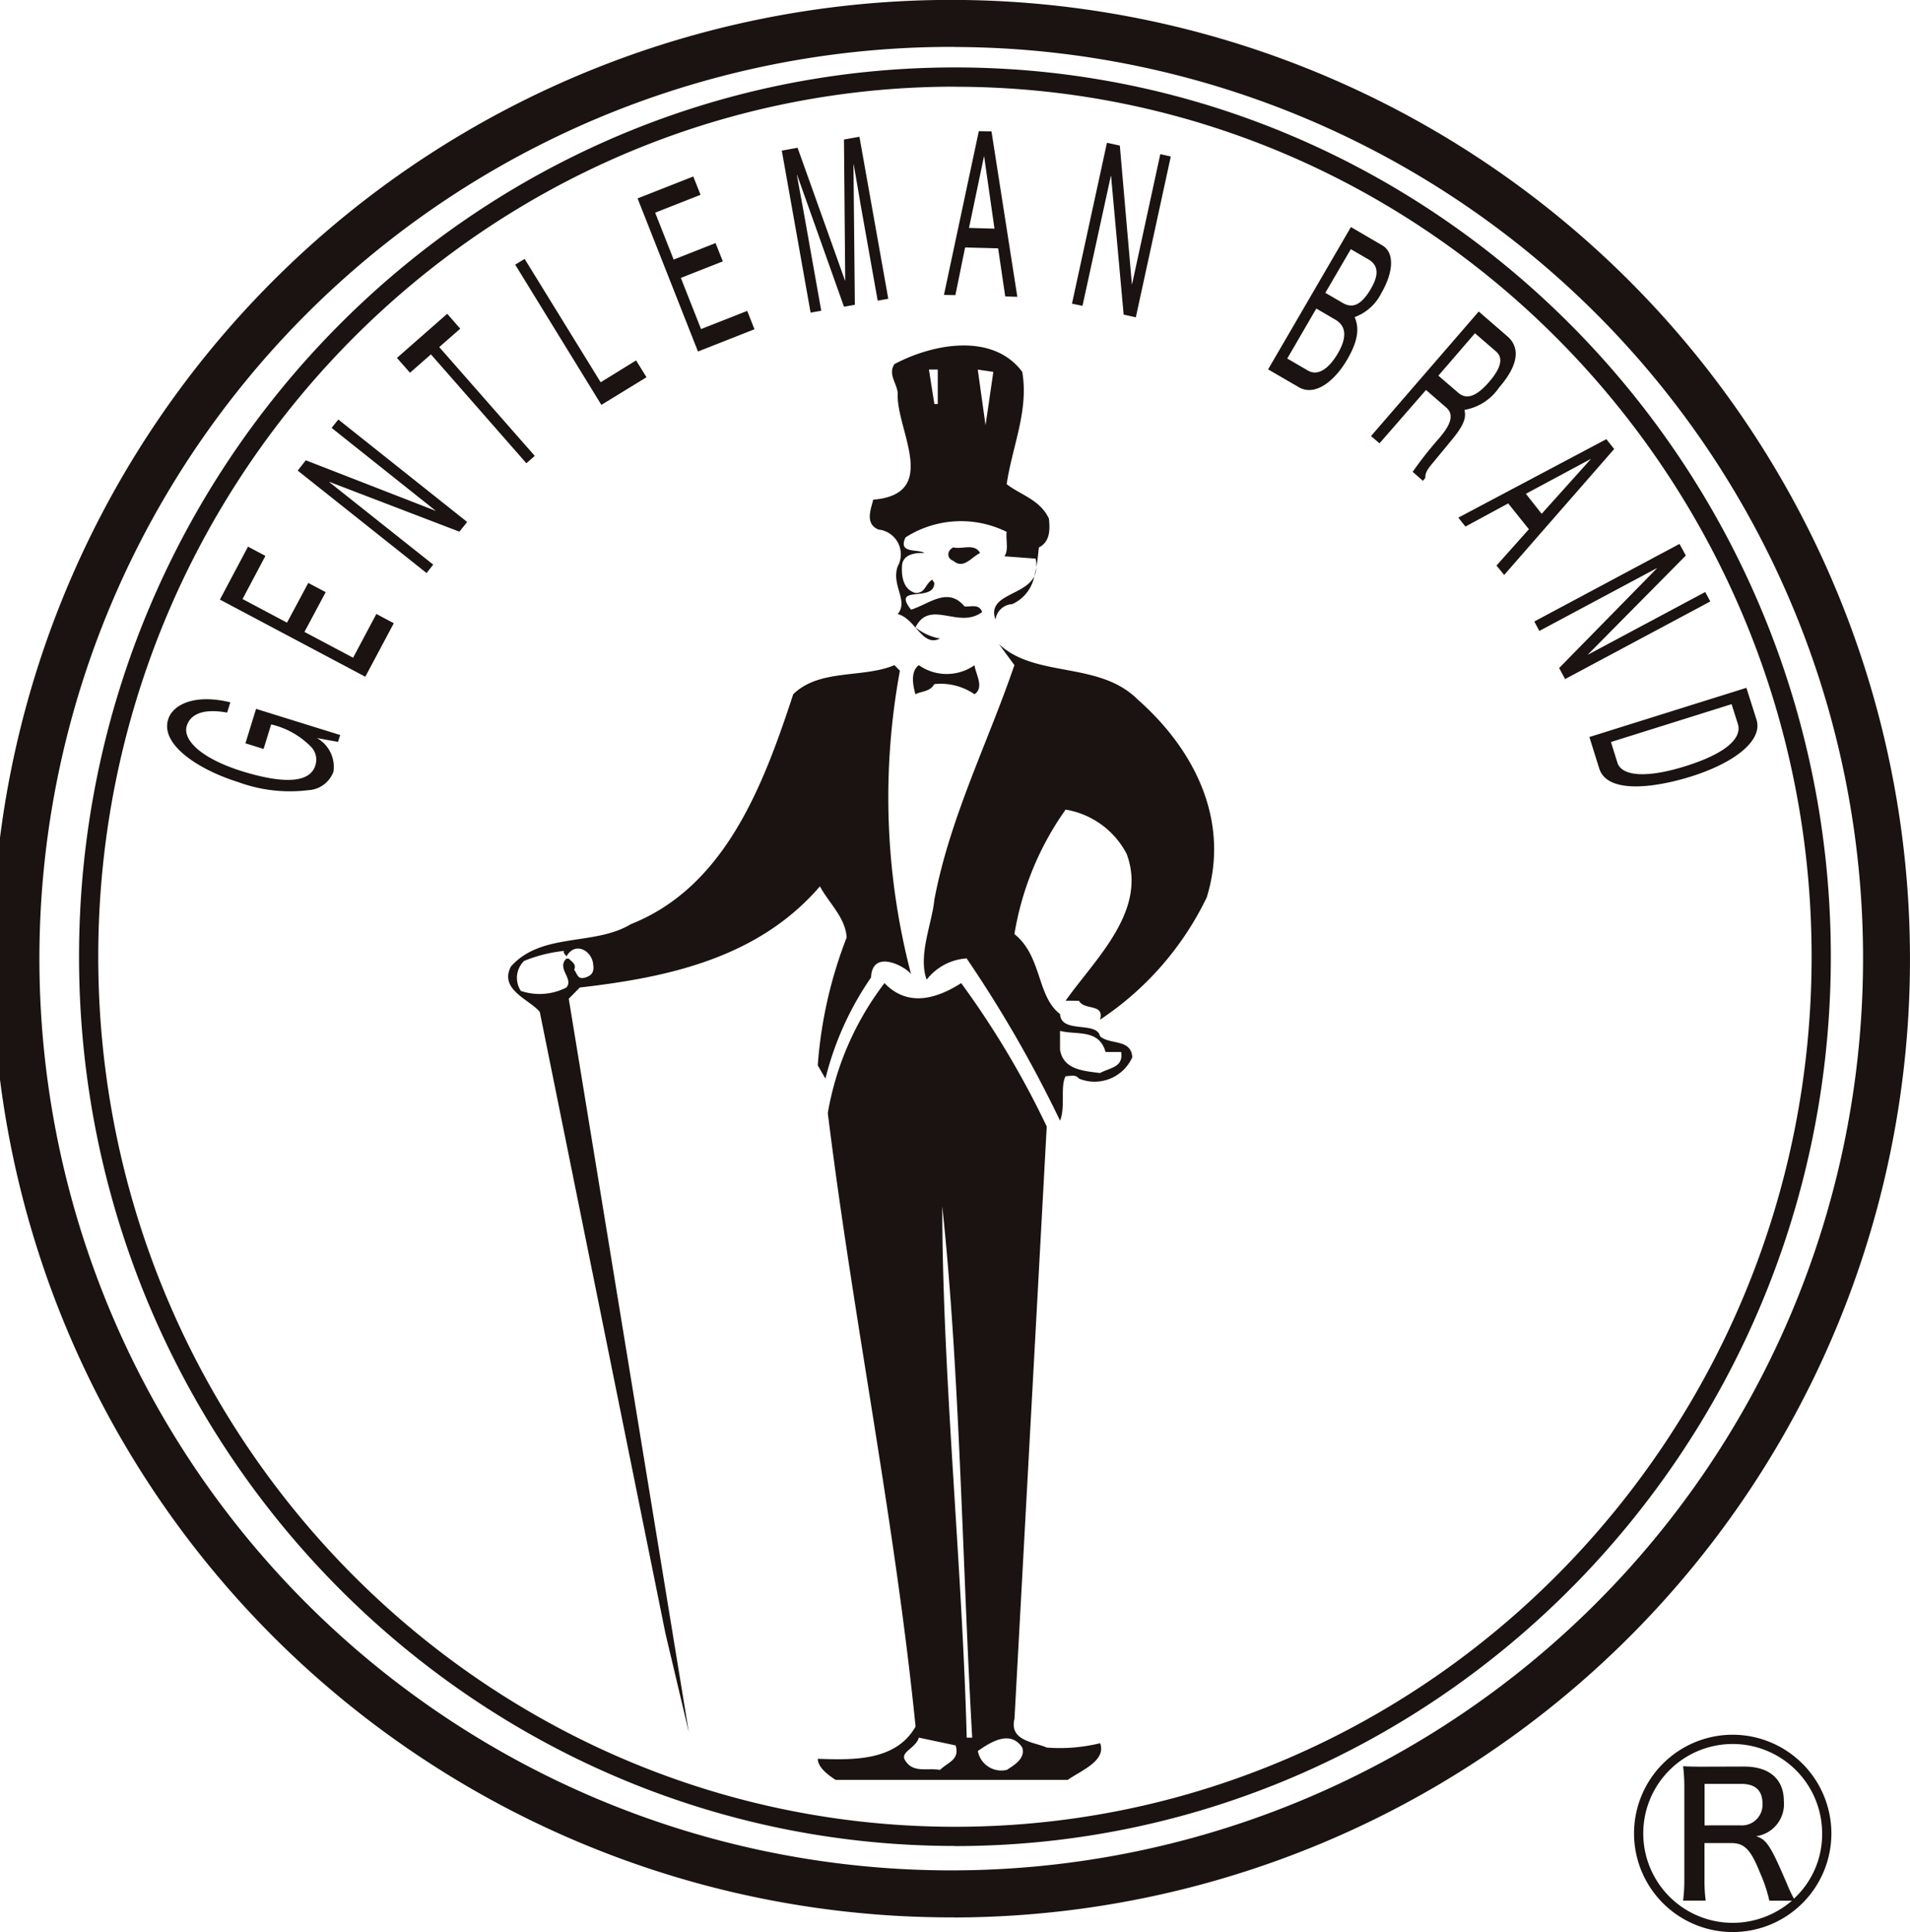 <svg height="81.781" viewBox="0 0 80.835 81.781" width="80.835" xmlns="http://www.w3.org/2000/svg"><path d="m559.86 390.7a4.176 4.176 0 1 1 -4.176-4.177 4.183 4.183 0 0 1 4.176 4.177zm-3.7-2.83c1.074 0 1.688.529 1.688 1.466a1.37 1.37 0 0 1 -1.176 1.483c.443.136.614.392 1.313 2.029a5.949 5.949 0 0 0 .29.614 3.706 3.706 0 0 0 1.193-2.761 3.785 3.785 0 1 0 -3.784 3.784 3.834 3.834 0 0 0 2.505-.937h-.955a6.126 6.126 0 0 0 -.392-1.176c-.392-.989-.665-1.262-1.211-1.262h-1.142v1.534a6.7 6.7 0 0 0 .051.9h-.955a6.982 6.982 0 0 0 .051-.9v-3.886a7.172 7.172 0 0 0 -.051-.9c.392.017.477.017.87.017zm-.153 2.489a.873.873 0 0 0 .937-.92c0-.563-.307-.835-.9-.835h-1.551v1.756zm-33.238.872c-20.441 0-37.072-16.885-37.072-37.64s16.631-37.637 37.072-37.637 37.067 16.884 37.067 37.637-16.627 37.645-37.066 37.645zm0-74.463c-19.993 0-36.259 16.519-36.259 36.824s16.266 36.827 36.259 36.827 36.254-16.52 36.254-36.827-16.262-36.82-36.253-36.82zm0 77.486a40.579 40.579 0 1 1 40.417-40.579 40.544 40.544 0 0 1 -40.417 40.583zm0-79.169a38.59 38.59 0 1 0 38.431 38.595 38.553 38.553 0 0 0 -38.431-38.591zm1.714 24.242a.75.75 0 0 1 .706-.656 1.629 1.629 0 0 0 .935-1.181c-.395.829-2.022.768-1.641 1.837m1.727-2.2c-.025.125-.052.245-.086.364a.882.882 0 0 0 .086-.364m-6.665-1.612a1.054 1.054 0 0 1 .8 1.557c-.283.795.47 1.454 0 2.019.752.187 1.035 1.415 1.787 1.036a2.321 2.321 0 0 1 -1.035-.473c.611-1.222 1.834.1 2.822-.652-.144-.378-.519-.192-.75-.239-.706-.846-1.5-.091-2.261.142-.846-1.084.986-.281.986-1.131l-.091-.141c-.329.236-.282.566-.706.566-.518-.144-.61-.708-.565-1.22.1-.521.8-.473.943-.473-.285-.186-1.13.047-.8-.66a4.352 4.352 0 0 1 4.281-.234c-.049.329.1.752-.095 1.033l1.32.1a1.249 1.249 0 0 1 .032.385c.045-.284.077-.571.106-.859.475-.237.475-.752.425-1.222-.379-.8-1.176-.987-1.788-1.456.236-1.6.941-3.108.66-4.753-1.223-1.646-3.719-1.224-5.408-.33-.282.425.095.8.139 1.225-.1 1.5 1.838 4.277-1.038 4.514-.091.378-.375 1.036.239 1.27m4.844-6.679-.33 2.258-.329-2.354zm-2.352-.1v1.46h-.144l-.23-1.458zm.657 7.528c-.279.14-.279.473 0 .567.424.373.756-.141 1.134-.33-.237-.425-.756-.142-1.134-.237m5.317 19.19c.239.428 1.084.095.895.8a12.956 12.956 0 0 0 4.514-5.174c.989-3.2-.468-6.211-2.917-8.373-1.643-1.646-4.326-.894-5.878-2.351l.656.891c-1.128 3.3-2.727 6.444-3.388 9.927-.091.986-.7 2.35-.326 3.387a2.335 2.335 0 0 1 1.692-.9 52.823 52.823 0 0 1 3.953 6.866c.236-.562 0-1.452.236-1.88.187 0 .422-.094.562.1a1.747 1.747 0 0 0 2.259-.9c-.047-.795-.943-.516-1.364-.892-.143-.657-1.648-.091-1.693-.94-.991-.751-.755-2.446-1.931-3.383a12.642 12.642 0 0 1 2.167-5.269 3.573 3.573 0 0 1 2.584 1.876c.894 2.4-1.316 4.424-2.584 6.211zm-.8 1.274c.7.187 1.647-.1 1.928.895h.659c.1.657-.472.657-.894.89-.706-.093-1.551-.139-1.693-.987zm-10.162-6.12c.376.708 1.082 1.321 1.132 2.169a18.614 18.614 0 0 0 -1.223 5.411l.325.561a13.051 13.051 0 0 1 1.931-4.282c.047-1.223 1.457-.468 1.693-.139a29.542 29.542 0 0 1 -.472-12.843l-.231-.236c-1.364.567-3.154.139-4.283 1.229-1.223 3.712-2.823 8.129-6.869 9.732-1.549.939-3.763.33-5.077 1.789-.521.986.8 1.408 1.219 1.928l5.317 26.3.99 4.184-5.081-31.043.468-.475c3.672-.423 7.529-1.222 10.162-4.282m-10.4 3.53c.1-.234-.09-.328-.231-.47h-.1c-.425.421.326.851 0 1.222a2.481 2.481 0 0 1 -1.926.144 1 1 0 0 1 .137-1.27 6.171 6.171 0 0 1 1.692-.423c-.044.1.046.138.1.233.376-.656 1.081-.233 1.13.33.049.33-.048.47-.329.563-.331.1-.331-.139-.475-.33m14.583-12.888c-.372.283-.232.9-.139 1.229.281-.144.611-.1.8-.429a2.512 2.512 0 0 1 1.7.429c.424-.288.049-.852 0-1.229a2.053 2.053 0 0 1 -2.354 0m4.046 44.594 1.365-25.071a37.842 37.842 0 0 0 -3.62-6.068c-1.036.66-2.259 1.031-3.246 0a12.545 12.545 0 0 0 -2.4 5.5c1.082 8.751 2.825 17.167 3.715 25.966-.849 1.5-2.73 1.408-4.137 1.366 0 .375.467.705.75.89h9.831c.517-.375 1.647-.8 1.366-1.551a7.157 7.157 0 0 1 -2.259.184c-.515-.232-1.6-.277-1.365-1.22m-3.151 2.166c-.516-.094-1.127.142-1.458-.377-.283-.378.424-.519.562-.989l1.555.329c.188.611-.327.708-.659 1.037m1.129-1.366c-.188-7.293-1.034-15.429-1.034-22.487.751 7.058.846 15.15 1.267 22.487zm1.693 1.366a1.011 1.011 0 0 1 -1.222-.8c.471-.326 1.363-.94 1.882-.142.14.477-.379.756-.66.946m-31.45-43.216.32-1.039a3.446 3.446 0 0 1 1.657.918.782.782 0 0 1 .214.814c-.27.886-1.728.673-3.084.256-1.742-.541-2.543-1.328-2.358-1.932.115-.36.507-.775 1.707-.556l.136-.435c-1.521-.37-2.44.1-2.632.724-.339 1.085 1.336 2.145 2.959 2.65a6.336 6.336 0 0 0 2.968.345 1.2 1.2 0 0 0 1.07-.783 1.4 1.4 0 0 0 -.7-1.423l.893.161.091-.29-3.559-1.107-.451 1.458zm4.773-5.714-.985 1.852-2.059-1.092.9-1.683-.738-.39-.9 1.681-1.882-1 .968-1.826-.737-.391-1.189 2.241 6.153 3.265 1.206-2.264zm2.513-4.366h-.006l-5.494-2.138-.342.436 5.454 4.336.281-.356-4.407-3.5.006-.005 5.508 2.11.33-.41-5.454-4.338-.283.356zm-1.09-5.844.886-.777 4.039 4.608.356-.31-4.043-4.606.888-.779-.551-.631-2.128 1.868zm4.852-4.817-.4.242 3.648 5.936 1.909-1.17-.44-.712-1.5.925zm9.42 2.2-1.954.769-.855-2.165 1.776-.7-.307-.775-1.774.7-.782-1.986 1.921-.757-.308-.775-2.357.928 2.556 6.48 2.391-.942zm5.97-.512-1.221-6.858-.655.116.053 5.972h-.008l-2.008-5.623-.668.121 1.219 6.858.451-.08-.721-4.051c-.034-.2-.2-1.07-.31-1.7h.009l1.984 5.58.46-.081-.059-5.933.01-.005c.113.641.263 1.515.295 1.715l.72 4.048zm3.416-3 .638-3.047.44 3.077zm1.233.864.3 2.035.512.017-1.093-7-.537-.011-1.475 6.931.484.009.411-2.018zm5.668 1.521-.008-.005-.51-5.865-.545-.119-1.48 6.81.445.092 1.2-5.5h.009l.533 5.871.516.113 1.479-6.805-.444-.1zm9.258-1.486.736.427c.454.261.443.682.116 1.246-.431.738-.806.832-1.2.6l-.73-.425zm-3.5 5.088 1.3.755c.665.389 1.495-.218 2.055-1.186.6-1.029.411-1.507.309-1.782a2.054 2.054 0 0 0 1.134-1.026c.476-.82.591-1.685.03-2.012l-1.323-.773zm2.04-2.575.8.468c.331.191.607.574.114 1.426-.393.67-.854.974-1.275.728l-.869-.506zm6.714 1.047.889.766c.171.155.414.481-.292 1.294-.669.778-1.06.672-1.315.449l-.83-.715zm-2.072 2.4.856.742c.429.373.034.914-.34 1.346a16.313 16.313 0 0 0 -1.08 1.376l.434.381.1-.123c0-.22.075-.344.324-.643l.8-.97c.62-.748.581-1.013.537-1.267a2.225 2.225 0 0 0 1.461-.944c.965-1.112.791-1.788.356-2.166l-1.216-1.053-4.559 5.272.36.306zm4.227 4.394 2.746-1.474v.008l-2.077 2.313zm.128 1.5-1.371 1.536.324.4 4.657-5.332-.332-.416-6.264 3.321.3.378 1.81-.98zm2.5 5.309v-.009l4.142-4.187-.269-.491-6.144 3.283.213.4 4.965-2.654.006.009-4.133 4.214.252.468 6.145-3.285-.214-.4zm6.078 2.095.266.837c.19.61-.532 1.257-2.2 1.782s-2.72.434-2.9-.148l-.271-.869zm-6.018 1.391.417 1.332c.345 1.094 2.373.809 3.863.346 1.915-.6 3.062-1.548 2.793-2.412l-.428-1.349z" fill="#1a1311" transform="translate(-482.352 -313.1)"/></svg>